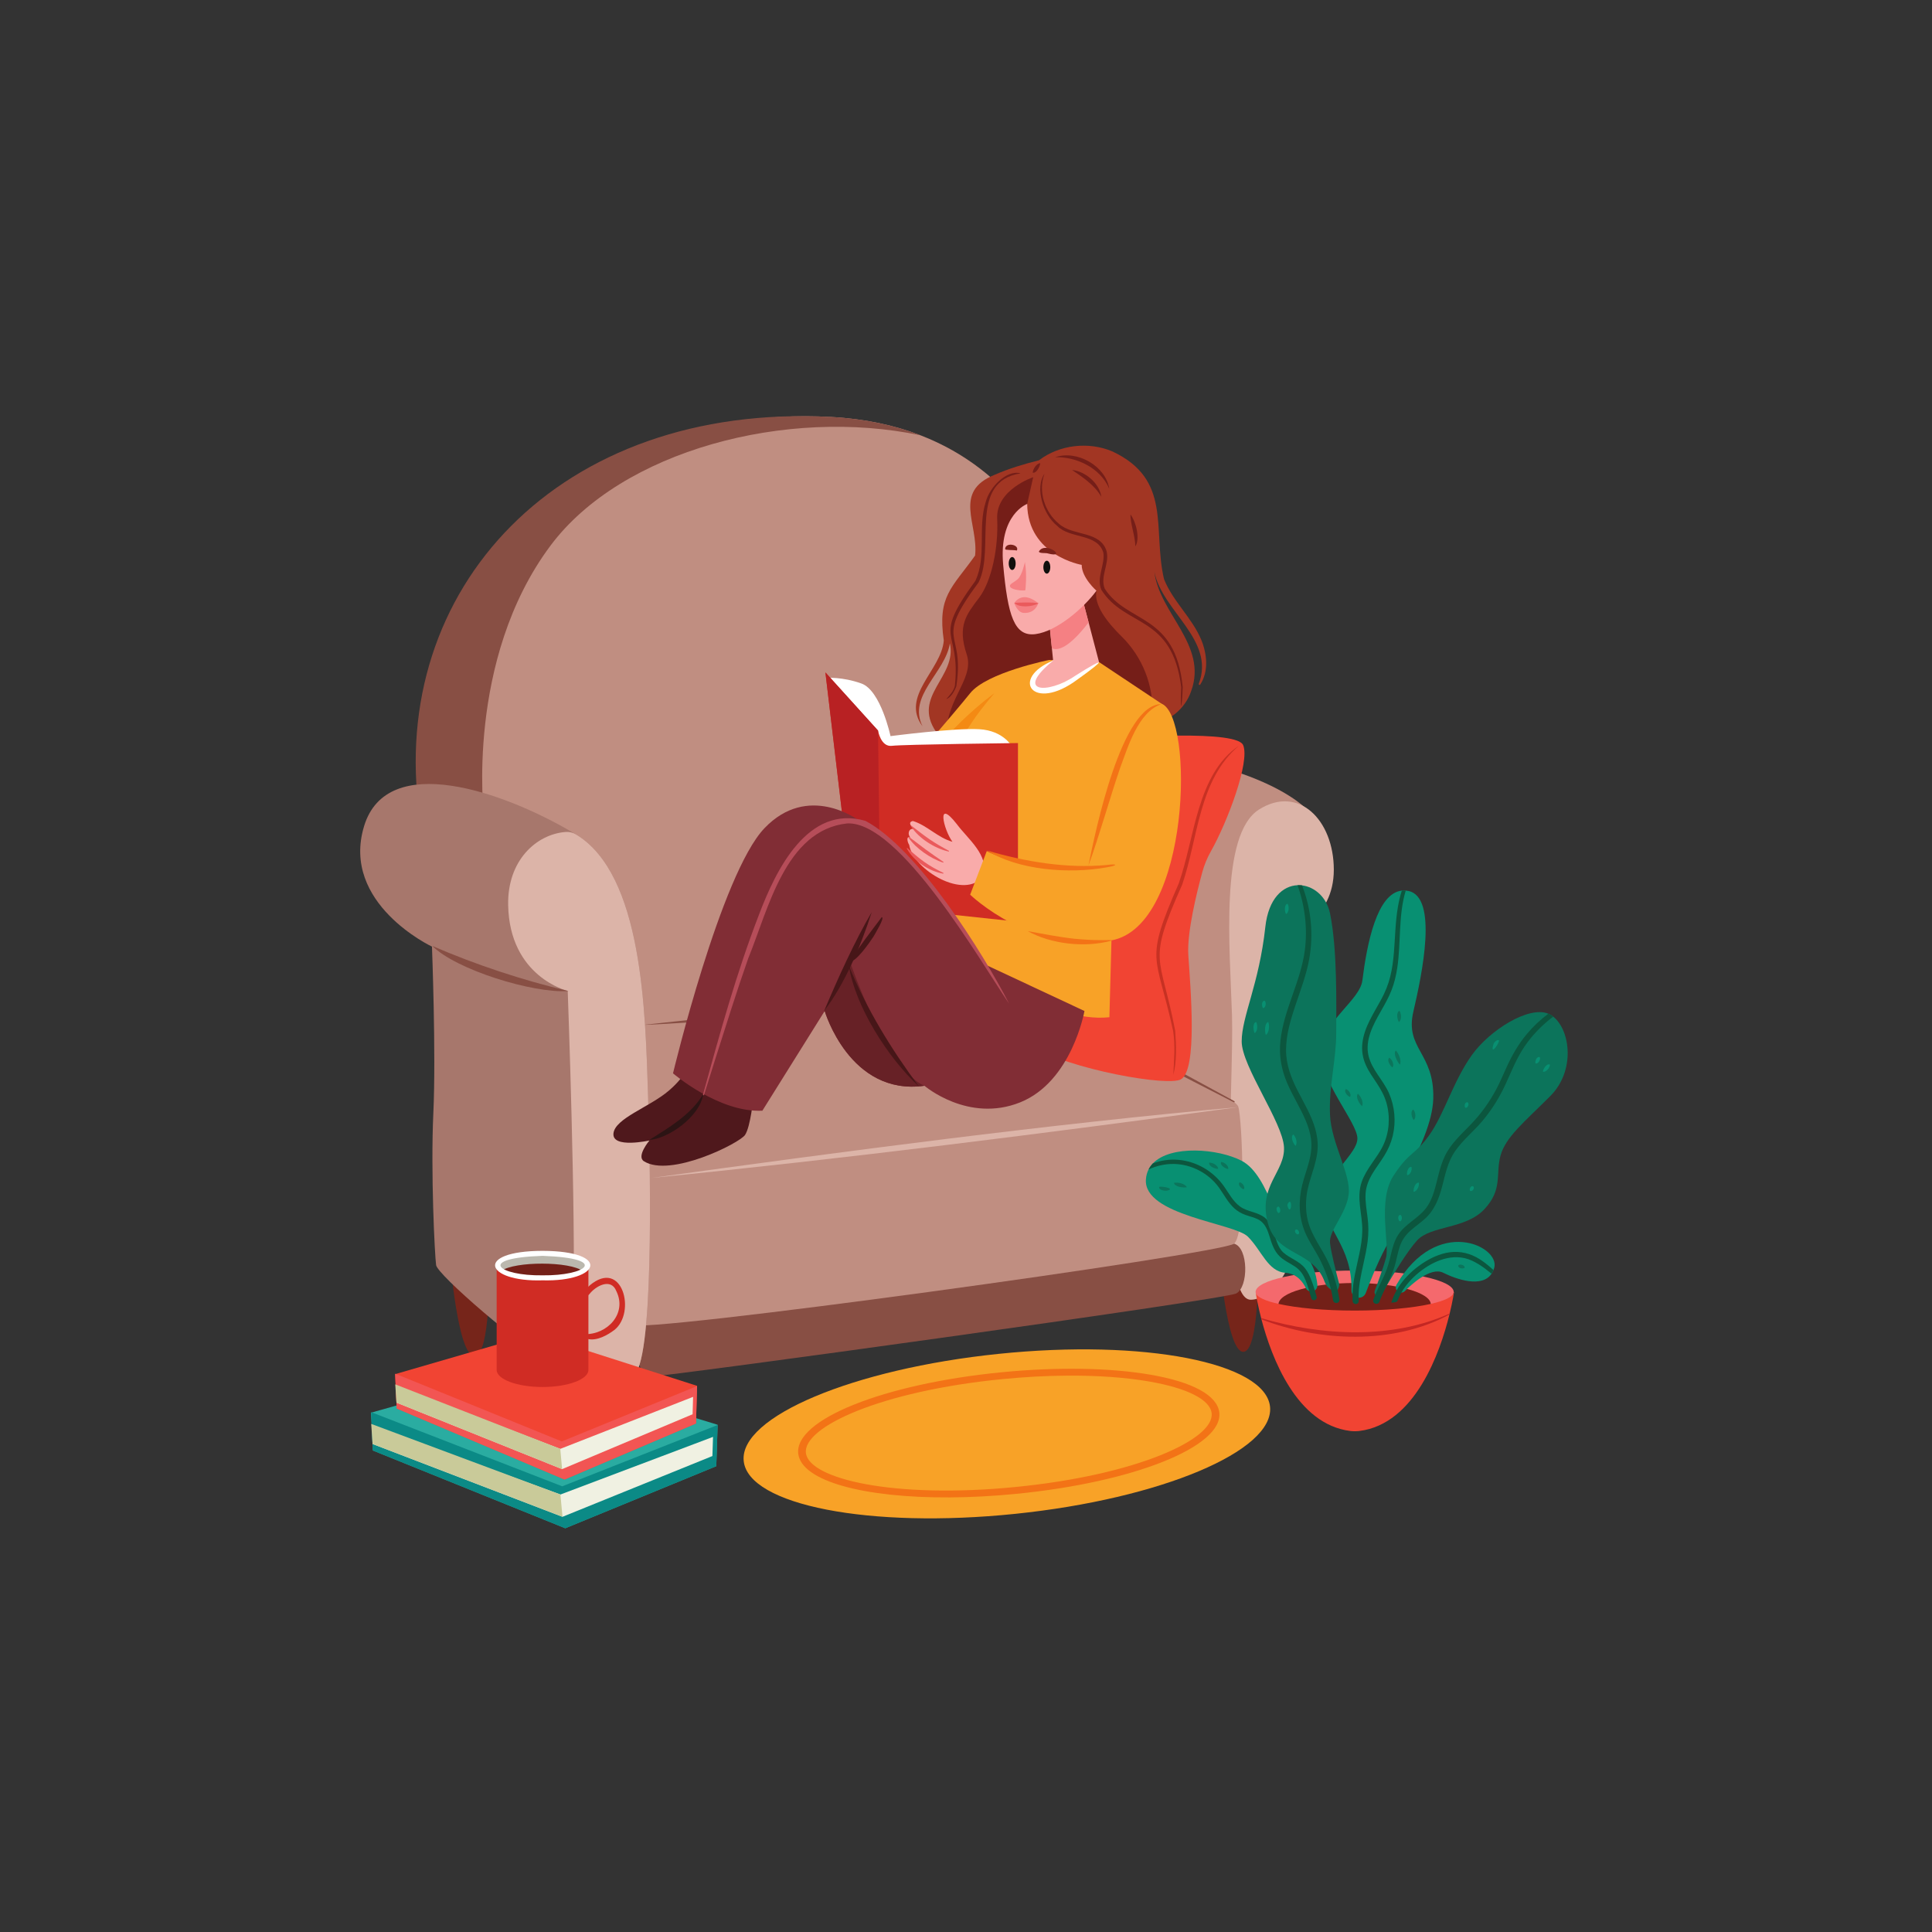 <svg version="1.0" preserveAspectRatio="xMidYMid meet" height="1080" viewBox="0 0 810 810" zoomAndPan="magnify" width="1080" xmlns:xlink="http://www.w3.org/1999/xlink" xmlns="http://www.w3.org/2000/svg"><rect x="0" y="0" width="810" height="810" fill="#333333" stroke="none"/><defs><clipPath id="ff83788629"><path clip-rule="nonzero" d="M 576.164 424.211 L 657.258 424.211 L 657.258 543.641 L 576.164 543.641 Z M 576.164 424.211"></path></clipPath><clipPath id="be7e723850"><path clip-rule="nonzero" d="M 155.484 573.215 L 300.922 573.215 L 300.922 640.73 L 155.484 640.73 Z M 155.484 573.215"></path></clipPath><clipPath id="c739a94306"><path clip-rule="nonzero" d="M 155.484 592 L 300.922 592 L 300.922 640.73 L 155.484 640.73 Z M 155.484 592"></path></clipPath></defs><path fill-rule="nonzero" fill-opacity="1" d="M 527.449 529.477 C 527.449 529.477 528.137 566.961 521.168 566.762 C 514.199 566.566 511 525.531 511 525.531 L 527.449 529.477" fill="#76251a"></path><path fill-rule="nonzero" fill-opacity="1" d="M 549.621 341.133 L 530.453 368.137 L 530.453 479.602 L 211.852 493.41 L 188.945 494.406 C 188.945 494.406 195.043 415.164 182.844 337.656 C 170.652 260.148 234.25 168.707 348.371 174.809 C 362.629 175.566 375.078 178.301 385.945 182.504 C 462.094 211.902 460.766 313.273 460.766 313.273 C 533.066 318.5 549.621 341.133 549.621 341.133" fill="#c08e81"></path><path fill-rule="nonzero" fill-opacity="1" d="M 385.945 182.504 C 329.906 170.672 260.59 188.801 230.766 228.797 C 195.043 276.695 202.883 342.008 202.883 342.008 L 211.852 493.41 L 188.945 494.406 C 188.945 494.406 186.844 419.406 175.879 341.715 C 162.52 247.086 234.25 168.707 348.371 174.809 C 362.629 175.566 375.078 178.301 385.945 182.504" fill="#884f44"></path><path fill-rule="nonzero" fill-opacity="1" d="M 540.91 391.645 C 540.91 391.645 541.781 510.953 541.781 522.277 C 541.781 533.598 532.199 544.918 524.359 544.918 C 510.422 544.918 517.391 453.477 516.52 425.609 C 515.648 397.742 511.293 349.844 527.844 339.395 C 544.398 328.945 559.207 343.75 559.207 364.648 C 559.207 385.551 540.91 391.645 540.91 391.645" fill="#dcb4a8"></path><path fill-rule="nonzero" fill-opacity="1" d="M 265.613 553.625 C 265.613 553.625 265.613 577.141 272.582 577.141 C 279.551 577.141 513.035 544.918 518.262 542.305 C 523.488 539.691 523.488 523.145 517.391 521.406 C 511.293 519.66 265.613 543.176 265.613 553.625" fill="#884f44"></path><path fill-rule="nonzero" fill-opacity="1" d="M 261.73 566.926 C 261.73 566.926 262.418 604.406 255.449 604.211 C 248.484 604.016 245.285 562.977 245.285 562.977 L 261.73 566.926" fill="#76251a"></path><path fill-rule="nonzero" fill-opacity="1" d="M 205.102 531.223 C 205.102 531.223 205.789 568.703 198.824 568.504 C 191.855 568.309 188.656 527.273 188.656 527.273 L 205.102 531.223" fill="#76251a"></path><path fill-rule="nonzero" fill-opacity="1" d="M 258.645 436.93 L 445.949 418.645 C 445.949 418.645 517.391 458.703 519.133 463.926 C 520.875 469.152 522.617 517.051 517.391 521.406 C 512.164 525.758 265.613 559.723 264.742 555.367 C 263.871 551.012 258.645 436.93 258.645 436.93" fill="#c08e81"></path><path fill-rule="nonzero" fill-opacity="1" d="M 269.387 429.727 C 320.539 424.09 377.02 418.574 428.434 413.82 C 457.336 428.613 488.836 446.18 517.512 461.664 C 517.789 461.809 517.57 462.289 517.27 462.125 C 509.637 458.258 491.047 448.629 483.734 444.887 C 466.461 435.895 445.176 424.855 428.035 415.797 L 428.629 415.914 C 377.543 420.422 318.91 427.559 269.387 429.727" fill="#884f44"></path><path fill-rule="nonzero" fill-opacity="1" d="M 265.324 576.852 C 259.109 579.742 252.008 579.988 243.395 577.148 C 239.93 576.008 236.219 574.375 232.219 572.207 C 218.281 564.652 183.426 534.465 182.844 530.402 C 182.27 526.336 180.523 491.508 181.688 466.539 C 182.844 441.574 181.105 396.871 181.105 396.871 C 181.105 396.871 142.773 378.875 152.645 346.363 C 162.309 314.551 211.422 332.191 239.652 348.746 C 240.281 349.109 240.902 349.477 241.508 349.844 C 269.387 366.68 270.551 423.582 271.711 459.57 C 272.875 495.566 274.031 572.781 265.324 576.852" fill="#a7776c"></path><path fill-rule="nonzero" fill-opacity="1" d="M 265.324 576.852 C 259.109 579.742 252.008 579.988 243.395 577.148 C 241.43 572.789 239.844 564.277 240.352 547.816 C 241.508 510.082 238.02 415.445 238.02 415.445 C 238.02 415.445 213.629 409.648 213.047 379.457 C 212.688 360.711 224.867 349.797 237.07 348.809 C 238.617 348.684 240.164 349.027 241.488 349.832 C 241.496 349.836 241.5 349.84 241.508 349.844 C 269.387 366.68 270.551 423.582 271.711 459.57 C 272.875 495.566 274.031 572.781 265.324 576.852" fill="#dcb4a8"></path><path fill-rule="nonzero" fill-opacity="1" d="M 181.262 396.594 C 199.66 404.551 219.199 410.988 238.34 415.512 C 223.203 416.531 191.004 406.426 181.262 396.594" fill="#884f44"></path><path fill-rule="nonzero" fill-opacity="1" d="M 507.68 356.906 C 506.125 359.664 504.906 362.582 504.078 365.637 C 501.742 374.18 497.617 390.91 498.207 400.355 C 499.027 413.418 502.312 449.121 494.918 452.605 C 494.645 452.738 494.309 452.844 493.898 452.934 C 493.527 453.02 493.086 453.082 492.605 453.133 C 491.68 453.227 490.559 453.266 489.281 453.242 C 472.719 452.961 429.598 443.09 426.77 432.574 C 423.48 420.387 451.398 310.652 451.398 310.652 C 451.398 310.652 499.984 306.203 516.156 309.801 C 517.09 310.008 517.918 310.246 518.621 310.508 C 519.098 310.691 519.516 310.883 519.879 311.098 C 520.547 311.48 520.992 311.91 521.199 312.398 C 524.164 319.461 514.438 344.941 507.68 356.906" fill="#f14433"></path><path fill-rule="nonzero" fill-opacity="1" d="M 519.465 312.621 C 502.434 327.094 502.426 351.102 495.656 370.84 C 480.723 404.457 486.426 399.395 492.707 432.156 C 493.16 438.23 493.422 444.902 491.914 450.652 C 492.207 444.707 492.789 438.316 491.84 432.25 C 484.746 399.402 479.512 403.949 494.215 370.34 C 500.98 351.148 501.742 324.578 519.465 312.621" fill="#c73123"></path><path fill-rule="nonzero" fill-opacity="1" d="M 519.16 464.168 C 437.98 475.172 354.41 485.785 273.199 493.855 C 353.543 482.766 439.465 471.328 519.16 464.168" fill="#dcb4a8"></path><path fill-rule="nonzero" fill-opacity="1" d="M 526.484 542.164 C 526.438 541.855 526.418 541.684 526.418 541.684 C 526.418 541.848 526.445 542.008 526.484 542.164" fill="#d25045"></path><path fill-rule="nonzero" fill-opacity="1" d="M 609.473 541.68 C 609.453 536.711 590.871 532.684 567.945 532.684 C 545.008 532.684 526.414 536.715 526.414 541.684 C 526.414 541.684 526.434 541.855 526.48 542.168 C 526.969 544.176 530.484 546.004 536.051 547.445 C 543.668 549.43 555.129 550.684 567.945 550.684 C 580.754 550.684 592.215 549.43 599.832 547.453 C 605.848 545.891 609.473 543.887 609.473 541.684 C 609.473 541.684 609.473 541.68 609.473 541.68" fill="#f4696d"></path><path fill-rule="nonzero" fill-opacity="1" d="M 599.887 546.91 C 599.887 547.094 599.871 547.27 599.832 547.453 C 592.219 549.43 580.758 550.684 567.945 550.684 C 555.133 550.684 543.668 549.43 536.051 547.445 C 536.012 547.27 535.996 547.086 535.996 546.91 C 535.996 541.938 550.305 537.906 567.945 537.906 C 585.586 537.906 599.887 541.938 599.887 546.91" fill="#732018"></path><path fill-rule="nonzero" fill-opacity="1" d="M 600.906 460.609 C 600.652 470.121 595.168 481.98 589.953 491.371 C 584.742 500.758 587.867 511.699 582.648 520.043 C 578.691 526.379 574.426 537.234 572.609 542.086 C 572.137 543.344 570.91 544.137 569.602 544.078 C 569.434 544.078 569.266 544.062 569.102 544.027 C 568.211 543.852 567.477 543.316 567.035 542.586 C 566.754 542.113 566.594 541.555 566.609 540.973 C 566.988 522.078 555.031 515.371 555.527 503.883 C 556.051 491.887 569.094 484.074 569.094 477.289 C 569.094 470.516 552.922 452.785 553.965 440.273 C 555.012 427.758 570.141 419.375 571.176 411.078 C 573.098 395.684 577.254 374.508 587.715 373.387 C 588.254 373.324 588.805 373.324 589.367 373.375 C 589.73 373.402 590.094 373.453 590.477 373.539 C 602.992 376.145 596.215 408.469 592.559 424.113 C 588.914 439.75 601.43 441.32 600.906 460.609" fill="#089072"></path><path fill-rule="nonzero" fill-opacity="1" d="M 626.469 531.512 C 626.371 531.855 626.27 532.18 626.145 532.484 C 625.926 533.047 625.656 533.555 625.352 534.008 C 621.332 540.051 610.691 536.402 605.078 533.605 C 599.754 530.934 591.395 538.859 589.027 541.266 C 588.637 541.672 588.109 541.914 587.543 541.934 C 587.508 541.941 587.469 541.941 587.43 541.941 C 586.621 541.941 585.953 541.527 585.562 540.93 C 585.125 540.266 585.039 539.379 585.492 538.605 C 602.363 509.52 628.977 522.461 626.469 531.512" fill="#089072"></path><path fill-rule="nonzero" fill-opacity="1" d="M 551.262 541.004 C 551.016 541.184 550.73 541.324 550.414 541.398 L 550.371 541.402 C 549.871 541.535 549.363 541.492 548.902 541.316 C 548.297 541.102 547.773 540.641 547.477 540.023 C 546.348 537.672 543.797 533.953 538.84 533.605 C 531.539 533.078 528.93 524.211 523.188 518.484 C 517.457 512.746 479.379 509.617 480.426 494.496 C 480.535 492.926 480.918 491.523 481.555 490.293 C 482.023 489.363 482.629 488.523 483.344 487.766 C 490.852 479.934 510.777 481.562 520.582 486.672 C 532.586 492.934 536.41 519.609 542.496 522.652 C 550.27 526.539 551.957 534.773 552.316 538.707 C 552.395 539.629 551.977 540.496 551.262 541.004" fill="#089072"></path><path fill-rule="nonzero" fill-opacity="1" d="M 568.34 546.742 C 568.348 546.742 568.355 546.742 568.363 546.742 C 569.117 546.758 569.719 546.121 569.66 545.367 C 569.633 544.938 569.609 544.508 569.602 544.078 C 569.512 539.332 570.586 534.574 571.609 529.945 C 572.301 526.809 572.977 523.676 573.387 520.492 C 573.805 517.16 573.785 513.887 573.379 510.559 C 572.961 507.16 572.305 503.746 572.539 500.309 C 572.746 497.219 573.953 494.434 575.539 491.816 C 577.09 489.281 578.914 486.922 580.461 484.383 C 582.023 481.836 583.227 479.086 583.922 476.176 C 585.328 470.246 584.781 463.938 582.348 458.352 C 579.965 452.883 575.156 448.535 573.758 442.633 C 572.191 436.023 575.746 429.547 578.906 424.012 C 580.543 421.137 582.191 418.266 583.391 415.184 C 584.609 412.09 585.359 408.828 585.844 405.539 C 587.398 394.938 586.23 383.68 589.367 373.375 C 588.805 373.324 588.254 373.324 587.715 373.387 C 586.992 375.637 586.469 377.953 586.07 380.293 C 584.984 386.629 584.934 393.047 584.398 399.438 C 584.109 402.828 583.676 406.215 582.844 409.523 C 582.023 412.812 580.758 415.895 579.16 418.871 C 576.016 424.738 572.066 430.359 571.211 437.121 C 570.797 440.355 571.293 443.492 572.609 446.473 C 573.812 449.223 575.598 451.664 577.242 454.164 C 578.953 456.754 580.434 459.426 581.289 462.43 C 582.121 465.367 582.402 468.43 582.18 471.477 C 581.957 474.492 581.184 477.52 579.883 480.246 C 578.598 482.945 576.812 485.359 575.129 487.809 C 573.457 490.238 571.867 492.738 570.895 495.539 C 569.77 498.809 569.797 502.281 570.172 505.672 C 570.559 509.113 571.203 512.527 571.148 515.992 C 571.102 519.289 570.559 522.535 569.891 525.746 C 568.742 531.301 567.188 536.891 567.035 542.586 C 567.016 543.328 567.016 544.078 567.051 544.824 C 567.059 545.066 567.074 545.309 567.09 545.547 C 567.141 546.207 567.676 546.727 568.34 546.742" fill="#0c563e"></path><path fill-rule="nonzero" fill-opacity="1" d="M 623.934 530.543 C 622.355 529.25 620.703 528.02 618.883 527.066 C 614.953 524.996 610.676 524.344 606.316 525.273 C 602.051 526.188 598.02 528.367 594.547 530.977 C 591.391 533.348 588.59 536.184 586.426 539.496 C 586.125 539.965 585.828 540.441 585.559 540.93 C 584.766 542.312 584.102 543.77 583.582 545.273 C 583.488 545.555 583.387 545.855 583.293 546.16 C 583.848 546.102 584.406 546.043 584.961 545.977 C 585.438 545.922 585.832 545.602 586.004 545.152 C 586.43 544.039 586.949 542.965 587.543 541.934 C 587.582 541.863 587.625 541.789 587.668 541.723 C 589.516 538.562 592.023 535.824 594.855 533.52 C 601.004 528.535 609.391 524.984 617.078 528.512 C 619.027 529.414 620.855 530.562 622.578 531.836 C 623.52 532.535 624.43 533.281 625.352 534.012 C 625.652 533.555 625.922 533.047 626.145 532.484 C 625.426 531.809 624.684 531.16 623.934 530.543" fill="#0c563e"></path><path fill-rule="nonzero" fill-opacity="1" d="M 546.773 535.445 C 547.691 537.305 548.316 539.328 548.902 541.316 C 548.969 541.551 549.039 541.773 549.105 542.004 C 549.332 542.75 549.539 543.504 549.734 544.254 C 549.852 544.699 550.219 545.039 550.672 545.109 C 550.68 545.109 550.688 545.109 550.695 545.113 C 551.527 545.242 552.215 544.48 552.004 543.664 C 551.773 542.773 551.527 541.887 551.262 541.004 C 550.711 539.164 550.078 537.352 549.344 535.598 C 548.578 533.773 547.602 532.043 546.164 530.668 C 544.766 529.34 543.062 528.402 541.414 527.441 C 539.844 526.527 538.25 525.566 537.125 524.109 C 536.113 522.801 535.516 521.223 534.992 519.672 C 533.934 516.531 533.109 512.953 530.477 510.691 C 527.441 508.09 523.156 508.164 519.957 505.887 C 516.949 503.754 515.215 500.258 513.129 497.32 C 508.645 491.008 501.609 486.867 493.844 486.246 C 490.266 485.957 486.688 486.516 483.344 487.766 C 482.629 488.523 482.023 489.363 481.555 490.293 C 484.836 488.758 488.484 487.941 492.109 487.992 C 499.547 488.105 506.754 491.895 511.078 497.926 C 513.16 500.844 514.82 504.152 517.504 506.602 C 518.883 507.855 520.449 508.734 522.191 509.367 C 523.922 509.996 525.762 510.379 527.414 511.211 C 530.547 512.801 531.531 515.984 532.488 519.121 C 533.496 522.422 534.695 525.465 537.527 527.625 C 539.156 528.879 541.016 529.766 542.727 530.887 C 544.516 532.047 545.824 533.527 546.773 535.445" fill="#0c563e"></path><g clip-path="url(#ff83788629)"><path fill-rule="nonzero" fill-opacity="1" d="M 649.934 459.562 C 638.984 470.512 631.164 476.766 629.074 484.59 C 626.98 492.41 630.117 498.672 622.289 507.008 C 614.473 515.352 599.863 513.789 594.129 520.043 C 590.234 524.297 584.414 533.836 581.074 539.52 C 580.352 540.75 579.746 541.801 579.301 542.582 C 578.848 543.379 577.832 543.641 577.047 543.164 C 576.871 543.055 576.719 542.922 576.605 542.766 C 576.258 542.328 576.156 541.734 576.359 541.191 C 577.406 538.434 579.879 531.793 581.09 527.344 C 582.652 521.605 577.434 503.363 584.219 492.93 C 591 482.504 593.082 484.59 599.348 475.73 C 605.602 466.859 609.258 453.309 617.074 442.355 C 624.496 431.98 640.82 421.602 649.16 424.996 C 649.621 425.172 650.051 425.406 650.461 425.676 C 650.715 425.848 650.961 426.023 651.199 426.219 C 658.434 432.031 660.535 448.969 649.934 459.562" fill="#0c745b"></path></g><path fill-rule="nonzero" fill-opacity="1" d="M 565.438 500.758 C 564.398 509.094 557.098 515.875 557.613 521.09 C 557.988 524.863 560.289 533.836 561.523 538.5 C 561.414 539.348 561.184 540.152 560.812 540.867 C 560.711 541.078 560.586 541.281 560.457 541.473 C 559.586 541.371 558.766 541.078 558.02 540.641 C 556.836 539.945 555.887 538.855 555.391 537.477 C 550.539 523.992 535.301 526.863 531.539 512.746 C 527.367 497.102 538.84 491.371 538.316 480.941 C 537.793 470.516 520.582 447.051 520.582 436.625 C 520.582 426.199 527.883 412.641 530.492 388.656 C 531.809 376.566 537.898 371.371 544.008 371.125 C 544.633 371.094 545.266 371.125 545.887 371.199 C 551.242 371.859 556.23 376.207 557.613 382.922 C 560.746 398.043 560.223 421.508 560.223 432.973 C 560.223 444.449 557.098 455.395 557.613 467.383 C 558.137 479.375 566.484 492.41 565.438 500.758" fill="#0c745b"></path><path fill-rule="nonzero" fill-opacity="1" d="M 547.395 469.723 C 548.461 472.254 549.336 474.93 549.672 477.668 C 550.07 480.848 549.637 483.977 548.824 487.055 C 547.957 490.352 546.746 493.551 545.941 496.871 C 545.145 500.156 544.773 503.57 544.957 506.953 C 545.148 510.277 545.855 513.551 547.145 516.621 C 548.48 519.785 550.352 522.652 552.051 525.617 C 554.75 530.324 556.754 535.379 558.02 540.641 C 558.324 541.93 558.59 543.23 558.801 544.535 C 558.84 544.75 558.871 544.973 558.902 545.191 C 558.988 545.773 559.461 546.223 560.047 546.273 C 560.09 546.277 560.133 546.281 560.176 546.285 C 561.004 546.355 561.68 545.633 561.551 544.809 C 561.352 543.488 561.109 542.172 560.812 540.867 C 559.969 537.086 558.754 533.391 557.188 529.828 C 554.453 523.645 549.863 518.254 548.281 511.598 C 547.488 508.262 547.379 504.781 547.785 501.379 C 548.184 497.996 549.254 494.75 550.262 491.508 C 551.273 488.273 552.219 484.988 552.426 481.582 C 552.598 478.73 552.172 475.84 551.379 473.102 C 549.746 467.508 546.699 462.469 544.062 457.312 C 541.297 451.914 539.176 446.359 539.184 440.211 C 539.199 433.711 541.129 427.395 543.184 421.285 C 545.301 414.965 547.711 408.699 548.891 402.113 C 550.758 391.727 549.734 380.969 545.887 371.199 C 545.266 371.125 544.633 371.094 544.008 371.125 C 547.117 379.859 548.25 389.352 547.043 398.496 C 545.324 411.566 538.227 423.273 536.816 436.406 C 536.156 442.59 537.242 448.492 539.691 454.176 C 541.984 459.488 545.137 464.391 547.395 469.723" fill="#0c563e"></path><path fill-rule="nonzero" fill-opacity="1" d="M 650.457 425.676 C 650.051 425.406 649.617 425.172 649.156 424.996 C 645.875 427.445 642.875 430.258 640.238 433.387 C 636.52 437.801 633.754 442.715 631.402 447.965 C 630.086 450.879 628.836 453.82 627.332 456.645 C 625.91 459.34 624.285 461.941 622.504 464.418 C 620.707 466.91 618.727 469.246 616.598 471.461 C 614.617 473.527 612.539 475.508 610.633 477.656 C 608.715 479.809 606.969 482.133 605.738 484.738 C 604.59 487.168 603.812 489.742 603.137 492.336 C 601.848 497.27 600.922 502.688 597.652 506.781 C 594.289 510.996 589.016 513.238 586.086 517.871 C 584.535 520.32 583.801 523.176 583.145 525.969 C 582.492 528.789 581.77 531.531 580.598 534.195 C 579.34 537.055 577.828 539.863 576.602 542.766 C 576.297 543.488 576.016 544.215 575.762 544.953 C 575.469 545.801 576.137 546.676 577.035 546.637 C 577.086 546.633 577.133 546.629 577.184 546.629 C 577.707 546.605 578.148 546.258 578.324 545.766 C 579.078 543.629 580.086 541.555 581.074 539.52 C 581.234 539.184 581.398 538.852 581.555 538.52 C 582.77 536.004 583.957 533.445 584.75 530.754 C 585.559 527.988 585.992 525.113 586.938 522.383 C 587.824 519.824 589.324 517.766 591.328 515.965 C 593.273 514.215 595.445 512.746 597.395 510.992 C 601.43 507.344 603.316 502.477 604.652 497.32 C 605.973 492.203 607 487.016 610.07 482.602 C 613.336 477.895 617.922 474.266 621.582 469.879 C 625.527 465.176 628.75 459.969 631.297 454.387 C 633.762 449.012 635.91 443.512 639.266 438.602 C 642.191 434.316 645.812 430.504 649.855 427.258 C 650.301 426.898 650.746 426.555 651.199 426.219 C 650.961 426.027 650.715 425.848 650.457 425.676" fill="#0c563e"></path><path fill-rule="nonzero" fill-opacity="1" d="M 609.617 541.684 C 609.617 541.684 609.098 545.289 607.785 550.695 C 607.754 550.84 607.715 550.977 607.68 551.125 C 603.809 566.859 593.371 597.023 569.895 599.949 C 569.277 600.027 568.648 600.051 568.02 600.051 C 567.395 600.051 566.766 600.027 566.137 599.949 C 543.629 597.148 533.113 569.293 528.867 553.141 C 528.82 552.961 528.773 552.785 528.738 552.617 C 527.422 547.531 526.746 543.688 526.52 542.277 L 526.52 542.27 C 526.5 542.207 526.492 542.152 526.488 542.102 C 526.969 543.832 530.465 545.41 536.004 546.656 C 536.02 546.656 536.031 546.664 536.051 546.664 C 543.668 548.383 555.133 549.469 567.945 549.469 C 580.758 549.469 592.215 548.383 599.828 546.676 C 599.848 546.676 599.859 546.664 599.879 546.664 C 605.68 545.348 609.242 543.688 609.461 541.863 C 609.473 541.801 609.473 541.746 609.473 541.684 C 609.473 541.68 609.473 541.68 609.473 541.68 L 609.617 541.684" fill="#f14433"></path><path fill-rule="nonzero" fill-opacity="1" d="M 617.758 497.457 C 618.348 498.336 617.121 499.828 616.301 499.211 C 615.895 498.316 616.793 496.812 617.758 497.457" fill="#089072"></path><path fill-rule="nonzero" fill-opacity="1" d="M 526.645 428.449 C 527.375 429.773 527.285 432.379 526.02 433.152 C 525.363 431.926 525.152 428.82 526.645 428.449" fill="#089072"></path><path fill-rule="nonzero" fill-opacity="1" d="M 531.738 428.461 C 532.332 430.125 532.09 432.914 530.719 433.938 C 530.168 432.441 530.145 428.957 531.738 428.461" fill="#089072"></path><path fill-rule="nonzero" fill-opacity="1" d="M 530.223 419.562 C 531.02 420.371 530.672 422.617 529.527 422.645 C 528.867 421.797 528.91 419.512 530.223 419.562" fill="#089072"></path><path fill-rule="nonzero" fill-opacity="1" d="M 539.82 378.91 C 540.559 380.102 540.418 382.617 539.172 383.211 C 538.516 382.086 538.359 379.164 539.82 378.91" fill="#089072"></path><path fill-rule="nonzero" fill-opacity="1" d="M 542.223 475.625 C 543.344 476.699 544.098 479.223 543.148 480.406 C 542.133 479.422 540.922 476.484 542.223 475.625" fill="#089072"></path><path fill-rule="nonzero" fill-opacity="1" d="M 535.965 505.844 C 536.957 506.281 537.098 508.469 536.012 508.602 C 535.16 508.043 534.734 506.043 535.965 505.844" fill="#089072"></path><path fill-rule="nonzero" fill-opacity="1" d="M 541.055 504 C 541.836 505.883 540.656 509 539.762 505.465 C 539.648 504.859 540.383 503.449 541.055 504" fill="#089072"></path><path fill-rule="nonzero" fill-opacity="1" d="M 543.363 515.445 C 544.418 515.336 545.168 517.121 544.238 517.555 C 543.258 517.5 542.344 516.004 543.363 515.445" fill="#089072"></path><path fill-rule="nonzero" fill-opacity="1" d="M 591.773 489.277 C 592.168 490.492 591.223 492.719 589.945 492.691 C 589.641 491.531 590.395 488.957 591.773 489.277" fill="#089072"></path><path fill-rule="nonzero" fill-opacity="1" d="M 594.871 495.863 C 595.109 497.258 594.055 499.559 592.664 499.676 C 592.473 498.375 593.406 495.578 594.871 495.863" fill="#089072"></path><path fill-rule="nonzero" fill-opacity="1" d="M 587.141 509.34 C 588.066 509.898 587.898 512.078 586.809 512.047 C 586.043 511.387 585.898 509.363 587.141 509.34" fill="#089072"></path><path fill-rule="nonzero" fill-opacity="1" d="M 615.395 462.168 C 616.137 462.938 615.277 464.793 614.305 464.387 C 613.746 463.57 614.27 461.773 615.395 462.168" fill="#089072"></path><path fill-rule="nonzero" fill-opacity="1" d="M 628.512 436.312 C 627.93 438.57 624.566 442.633 626.238 437.512 C 626.535 436.871 627.988 435.508 628.512 436.312" fill="#089072"></path><path fill-rule="nonzero" fill-opacity="1" d="M 645.586 443.23 C 646.012 444.285 644.824 446.223 643.758 445.812 C 643.477 444.773 644.395 442.68 645.586 443.23" fill="#089072"></path><path fill-rule="nonzero" fill-opacity="1" d="M 649.828 446.355 C 649.762 447.711 648.18 449.625 646.875 449.316 C 646.977 448.059 648.535 445.68 649.828 446.355" fill="#089072"></path><path fill-rule="nonzero" fill-opacity="1" d="M 611.418 530.473 C 612.242 529.758 614.328 530.492 614.051 531.559 C 613.172 532.105 611.117 531.695 611.418 530.473" fill="#0c745b"></path><path fill-rule="nonzero" fill-opacity="1" d="M 506.961 487.449 C 508.43 487.363 510.676 488.613 510.742 490.051 C 509.391 490.109 506.59 488.918 506.961 487.449" fill="#0c745b"></path><path fill-rule="nonzero" fill-opacity="1" d="M 511.969 487.156 C 513.324 487.219 515.238 488.801 514.93 490.113 C 513.672 490.004 511.293 488.449 511.969 487.156" fill="#0c745b"></path><path fill-rule="nonzero" fill-opacity="1" d="M 519.738 495.699 C 520.902 495.82 522.227 497.723 521.449 498.609 C 520.363 498.383 518.742 496.602 519.738 495.699" fill="#0c745b"></path><path fill-rule="nonzero" fill-opacity="1" d="M 582.484 443.48 C 583.668 444.172 584.664 446.461 583.805 447.508 C 582.723 446.828 581.297 444.34 582.484 443.48" fill="#0c745b"></path><path fill-rule="nonzero" fill-opacity="1" d="M 585.195 440.395 C 586.535 441.844 587.637 444.594 586.941 446.367 C 585.719 445.09 584.02 441.734 585.195 440.395" fill="#0c745b"></path><path fill-rule="nonzero" fill-opacity="1" d="M 586.754 423.801 C 587.586 425.059 587.695 427.66 586.496 428.52 C 585.742 427.355 585.297 424.281 586.754 423.801" fill="#0c745b"></path><path fill-rule="nonzero" fill-opacity="1" d="M 592.559 465.199 C 593.5 466.242 593.809 468.742 592.688 469.547 C 591.844 468.559 591.172 465.711 592.559 465.199" fill="#0c745b"></path><path fill-rule="nonzero" fill-opacity="1" d="M 564.27 456.613 C 565.477 456.914 566.758 458.93 565.988 459.902 C 564.879 459.543 563.23 457.535 564.27 456.613" fill="#0c745b"></path><path fill-rule="nonzero" fill-opacity="1" d="M 569.32 458.578 C 570.637 459.711 571.77 462.25 571.059 463.777 C 569.859 462.758 568.164 459.758 569.32 458.578" fill="#0c745b"></path><path fill-rule="nonzero" fill-opacity="1" d="M 485.988 497.582 C 487.203 497.23 492.926 498.328 489.363 499.16 C 488.301 499.426 485.645 498.879 485.988 497.582" fill="#0c745b"></path><path fill-rule="nonzero" fill-opacity="1" d="M 492.188 495.922 C 493.977 495.59 496.746 496.227 497.629 497.746 C 496.023 498.066 492.496 497.59 492.188 495.922" fill="#0c745b"></path><path fill-rule="nonzero" fill-opacity="1" d="M 607.785 550.695 C 607.754 550.84 607.715 550.977 607.676 551.125 C 583.988 563.969 552.902 562.422 528.863 553.141 C 528.82 552.961 528.773 552.785 528.738 552.617 C 554.438 560.195 583.859 561.527 607.785 550.695" fill="#c32723"></path><g clip-path="url(#be7e723850)"><path fill-rule="nonzero" fill-opacity="1" d="M 300.863 597.332 L 300.871 597.438 L 300.305 614.703 L 236.988 640.73 L 156.324 608.137 L 155.531 592.273 L 222.582 573.457 L 300.863 597.332" fill="#2aaca1"></path></g><g clip-path="url(#c739a94306)"><path fill-rule="nonzero" fill-opacity="1" d="M 300.871 597.438 L 300.781 600.188 L 300.449 610.426 L 300.305 614.703 L 236.988 640.73 L 156.324 608.137 L 156.195 605.57 L 155.637 592.059 L 235.711 623.141 L 300.871 597.438" fill="#0b8a86"></path></g><path fill-rule="nonzero" fill-opacity="1" d="M 298.941 602.418 L 298.68 610.449 L 235.824 635.93 L 156.184 605.395 L 156.414 597.965 L 234.965 626.582 L 298.941 602.418" fill="#f0f1e2"></path><path fill-rule="nonzero" fill-opacity="1" d="M 235.824 635.93 L 156.184 605.395 L 155.637 596.98 L 234.965 626.582 L 235.824 635.93" fill="#c9ca99"></path><path fill-rule="nonzero" fill-opacity="1" d="M 292.246 581.02 L 292.254 581.117 L 291.797 596.797 L 236.688 620.297 L 166.336 590.531 L 165.613 576.129 L 223.992 559.18 L 292.246 581.02" fill="#f14433"></path><path fill-rule="nonzero" fill-opacity="1" d="M 292.254 581.117 L 292.18 583.617 L 291.914 592.91 L 291.797 596.797 L 236.688 620.297 L 166.336 590.531 L 166.219 588.199 L 165.707 575.93 L 235.535 604.324 L 292.254 581.117" fill="#f25553"></path><path fill-rule="nonzero" fill-opacity="1" d="M 290.582 585.637 L 290.375 592.93 L 235.664 615.938 L 166.211 588.047 L 166.395 581.293 L 234.895 607.445 L 290.582 585.637" fill="#f0f1e2"></path><path fill-rule="nonzero" fill-opacity="1" d="M 235.664 615.938 L 166.211 588.047 L 165.715 580.398 L 234.895 607.445 L 235.664 615.938" fill="#c9ca99"></path><path fill-rule="nonzero" fill-opacity="1" d="M 246.695 530.598 L 246.695 574.344 C 246.695 578.301 238.086 581.508 227.465 581.508 C 216.844 581.508 208.23 578.301 208.23 574.344 L 208.23 530.598 L 246.695 530.598" fill="#d02c24"></path><path fill-rule="nonzero" fill-opacity="1" d="M 248.426 537.977 C 261.711 528.426 266.875 552 256.629 558.262 C 253.52 560.488 248.52 562.844 244.902 560.758 C 244.492 560.363 244.586 559.629 245.086 559.348 C 254.547 559.605 263.043 550.746 258.398 541.309 C 256.191 535.602 249.645 539.172 247.043 542.656 C 245.645 543.426 245.367 549.074 243.688 547.297 C 242.562 543.559 245.598 540.023 248.426 537.977" fill="#d02c24"></path><path fill-rule="nonzero" fill-opacity="1" d="M 208.234 530.605 C 211.73 537.66 243.062 537.73 246.699 530.605 C 247.43 524.004 207.508 523.996 208.234 530.605" fill="#bbb8ae"></path><path fill-rule="nonzero" fill-opacity="1" d="M 210.184 532.848 C 215.965 536.574 238.465 536.598 244.465 532.992 C 239.133 528.75 215.719 528.73 210.184 532.848" fill="#732018"></path><path fill-rule="nonzero" fill-opacity="1" d="M 227.461 534.688 C 245.914 534.934 255.754 527.52 227.461 526.52 C 199.48 527.445 208.887 534.961 227.461 534.688 Z M 227.461 524.422 C 256.465 524.535 251.785 537.422 227.461 536.785 C 203.355 537.543 198.613 524.5 227.461 524.422" fill="#ffffff"></path><path fill-rule="nonzero" fill-opacity="1" d="M 532.469 589.777 C 534.375 608.301 486.527 628.41 425.594 634.691 C 364.656 640.977 313.711 631.055 311.801 612.527 C 309.887 594.004 357.738 573.895 418.672 567.613 C 479.609 561.328 530.555 571.254 532.469 589.777" fill="#f8a227"></path><path fill-rule="nonzero" fill-opacity="1" d="M 447.609 576.738 C 438.84 576.789 429.605 577.277 420.188 578.207 C 369.312 583.207 336.559 598.266 337.883 609.184 C 339.207 620.105 374.801 628.438 425.676 623.438 C 476.551 618.434 509.309 603.379 507.98 592.457 C 507.293 586.797 497.762 581.969 481.832 579.207 C 471.938 577.488 460.25 576.664 447.609 576.738 Z M 398.211 627.797 C 362.27 628.016 336.07 620.992 334.676 609.5 C 332.941 595.211 370.348 580.203 419.84 575.336 C 443.141 573.043 465.375 573.41 482.449 576.371 C 500.121 579.434 510.324 585.035 511.188 592.141 C 512.926 606.43 475.516 621.441 426.023 626.309 C 416.324 627.262 406.977 627.742 398.211 627.797" fill="#f37316"></path><path fill-rule="nonzero" fill-opacity="1" d="M 315.852 460.152 C 315.852 460.152 314.691 472.344 312.367 475.828 C 310.043 479.312 281.004 493.828 269.969 486.859 C 266.672 484.781 272.293 478.152 272.293 478.152 C 272.293 478.152 256.609 481.633 257.191 475.25 C 257.773 468.863 272.293 464.215 280.422 457.25 C 288.555 450.285 289.133 445.059 289.133 445.059 L 315.852 460.152" fill="#4f181c"></path><path fill-rule="nonzero" fill-opacity="1" d="M 272.199 477.93 C 280.621 472.645 289.738 467.293 294.816 458.723 C 293.547 468.082 280.207 477.422 272.199 477.93" fill="#2c1414"></path><path fill-rule="nonzero" fill-opacity="1" d="M 503.219 286.988 C 502.992 287.387 502.406 287.043 502.613 286.637 C 509.582 268.273 487.258 256.277 483.977 239.777 C 486.07 257.219 506.375 270.402 499.434 289.645 C 496.914 297.344 489.453 303.441 481.234 303.617 C 480.844 304.324 480.422 304.992 479.969 305.609 C 472.738 315.668 458.445 315.117 447.32 312.688 C 439.246 324.074 429.207 308.953 420.172 308.176 C 412.066 309.402 403.934 315.973 397.168 311.938 C 395.496 310.941 393.91 309.305 392.43 306.781 C 382.215 291.754 401.328 283.871 398.242 269.73 C 396.395 281.918 380.355 291.754 386.789 304.527 C 377.359 291.836 394.738 280.906 395.688 268.535 C 392.984 249.836 399.016 246.664 408.809 232.922 C 410.316 219.867 399.266 206.156 417.047 199.047 C 423.016 196.426 429.301 194.559 435.605 192.965 C 444.242 186.395 456.465 185.051 466.398 189.273 C 491.543 201.125 483.145 221.836 488.008 242.766 C 491.727 252.18 499.848 259.043 503.699 268.406 C 506.062 274.266 506.797 281.473 503.219 286.988" fill="#a23623"></path><path fill-rule="nonzero" fill-opacity="1" d="M 483.125 299.914 L 479.969 305.609 C 472.734 315.672 458.441 315.117 447.32 312.691 C 439.246 324.074 429.207 308.953 420.172 308.18 C 412.062 309.402 403.934 315.977 397.168 311.938 C 394.469 294.484 408.949 285.34 405.297 274.371 C 401.227 262.184 405.297 257.531 410.523 250.566 C 415.75 243.598 418.652 229.668 418.07 217.473 C 417.488 205.285 433.176 200.062 433.176 200.062 L 430.652 211.281 C 424.074 215.543 435.496 247.664 435.496 247.664 L 459.699 247.664 C 458.496 253.484 464.043 260.758 470.172 266.773 C 479.035 275.473 483.797 287.512 483.125 299.914" fill="#751e18"></path><path fill-rule="nonzero" fill-opacity="1" d="M 413.715 404.711 C 413.715 404.711 439.852 429.094 465.117 426.48 L 465.988 394.258 L 486.898 294.98 L 460.762 277.566 L 439.852 276.695 C 439.852 276.695 413.715 281.918 406.746 290.625 C 399.777 299.336 377.125 325.461 377.125 325.461 L 371.898 372.488 L 413.715 404.711" fill="#f8a227"></path><path fill-rule="nonzero" fill-opacity="1" d="M 402.391 315.59 C 402.391 315.59 399.488 310.945 416.91 290.625 C 416.91 290.625 393.098 307.465 379.16 333.008 C 365.219 358.551 402.391 315.59 402.391 315.59" fill="#f48a13"></path><path fill-rule="nonzero" fill-opacity="1" d="M 346.633 284.238 C 346.633 284.238 353.023 283.66 361.152 286.562 C 369.285 289.465 373.352 308.625 373.352 308.625 C 373.352 308.625 400.066 305.141 410.523 305.723 C 420.977 306.301 424.461 313.27 424.461 313.27 L 370.449 316.172 L 346.633 284.238" fill="#ffffff"></path><path fill-rule="nonzero" fill-opacity="1" d="M 426.789 311.527 L 426.789 386.426 L 372.188 380.617 L 368.992 376.766 L 355.344 360.293 L 346.055 281.914 L 368.125 306.305 C 368.125 306.305 369.281 313.27 373.934 312.688 C 378.578 312.105 426.789 311.527 426.789 311.527" fill="#d02c24"></path><path fill-rule="nonzero" fill-opacity="1" d="M 368.992 376.766 L 355.344 360.293 L 346.055 281.914 L 368.125 306.305 L 368.992 376.766" fill="#b82123"></path><path fill-rule="nonzero" fill-opacity="1" d="M 454.664 423.863 C 454.664 423.863 449.438 453.48 427.66 462.191 C 405.879 470.891 387.578 455.219 387.578 455.219 C 356.219 459.57 345.762 423.863 345.762 423.863 L 345.566 424.172 L 319.629 465.668 C 301.328 466.539 282.164 449.996 282.164 449.996 C 282.164 449.996 302.203 366.391 320.5 347.23 C 338.793 328.074 359.699 343.742 359.699 343.742 C 374.516 344.617 413.719 404.707 413.719 404.707 L 454.664 423.863" fill="#812d35"></path><path fill-rule="nonzero" fill-opacity="1" d="M 387.578 455.219 C 356.219 459.57 345.762 423.863 345.762 423.863 L 345.566 424.172 L 345.555 423.758 L 356.328 403.098 C 356.328 403.098 371.609 448.539 387.578 455.219" fill="#672126"></path><path fill-rule="nonzero" fill-opacity="1" d="M 460.766 277.559 C 460.766 277.559 441.5 290.629 434.535 289.082 C 427.559 287.535 441.5 276.695 441.5 276.695 L 441.008 271.801 L 439.949 261.215 L 453.117 248.438 L 456.402 260.938 L 460.766 277.559" fill="#f9abaa"></path><path fill-rule="nonzero" fill-opacity="1" d="M 412.262 367.309 C 404.547 377.547 382.883 364.812 381.164 354.164 C 380.465 353.191 379.703 350.141 381.824 351.207 C 380.188 349.867 381.051 346.77 383.387 347.676 C 382.27 346.84 380.312 344.715 382.719 344.203 C 388.598 345.965 393.168 351.215 399.312 352.922 C 395.617 347.863 392.312 334.18 401.168 345.543 C 405.852 351.863 414.793 358.516 412.262 367.309" fill="#f9abaa"></path><path fill-rule="nonzero" fill-opacity="1" d="M 413.715 356.812 L 406.746 375.102 C 406.746 375.102 432.883 400.355 465.988 394.258 C 499.098 388.164 500.836 300.207 486.898 294.98 C 472.957 289.754 456.406 364.648 456.406 364.648 C 456.406 364.648 426.785 363.777 413.715 356.812" fill="#f8a227"></path><path fill-rule="nonzero" fill-opacity="1" d="M 294.715 458.926 C 301.727 433.512 308.727 407.977 318.258 383.344 C 325.281 364.84 338.633 337.141 362.832 344.145 C 384.809 355.766 412.215 399.66 423.078 420.805 C 411.012 403.098 377.137 344.039 355.129 345.227 C 329.238 348.043 322.051 381.461 313.715 401.754 C 308.891 415.445 304.117 430.777 299.676 444.684 L 295.172 459.059 C 295.102 459.34 294.621 459.223 294.715 458.926" fill="#b64d59"></path><path fill-rule="nonzero" fill-opacity="1" d="M 345.551 423.758 C 351.305 410.113 358.602 394.074 365.469 382.43 C 361.008 396.465 353.914 413.027 345.551 423.758" fill="#471618"></path><path fill-rule="nonzero" fill-opacity="1" d="M 356.332 403.098 C 360.301 396.699 365.121 390.57 369.637 384.555 C 371.227 384.398 366.773 391.656 366.258 392.605 C 364.598 395.172 358.812 403.484 356.332 403.098" fill="#471618"></path><path fill-rule="nonzero" fill-opacity="1" d="M 355.875 404.82 C 363.25 422.98 373.77 440.035 385.266 455.508 C 372.082 443.371 358.465 421.664 355.875 404.82" fill="#471618"></path><path fill-rule="nonzero" fill-opacity="1" d="M 413.809 356.59 C 430.047 361.32 447.07 364.188 463.992 362.656 C 468.566 362.016 468.863 362.816 464.129 363.613 C 448.062 366.543 426.785 364.758 413.809 356.59" fill="#f37316"></path><path fill-rule="nonzero" fill-opacity="1" d="M 486.891 295.219 C 477.223 298.5 472.957 313.016 469.684 321.785 C 465.406 334.137 460.762 350.934 456.332 362.855 C 459.332 348.082 470.258 295.156 486.891 295.219" fill="#f37316"></path><path fill-rule="nonzero" fill-opacity="1" d="M 456.402 260.938 C 448.129 271.746 443.492 272.902 441.008 271.801 L 439.949 261.215 L 453.117 248.438 L 456.402 260.938" fill="#f58083"></path><path fill-rule="nonzero" fill-opacity="1" d="M 430.902 390.383 C 436.902 391.48 444.535 392.949 450.527 393.578 C 454.121 393.906 457.797 394.168 461.418 394.137 C 462.934 394.207 464.465 394.062 465.996 394.148 C 466.117 394.148 466.148 394.344 466.02 394.371 C 454.691 397.477 440.562 395.766 430.902 390.383" fill="#f37316"></path><path fill-rule="nonzero" fill-opacity="1" d="M 430.656 211.281 C 430.656 211.281 418.652 215.539 420.59 236.828 C 422.523 258.117 425.234 267.016 434.141 265.855 C 443.047 264.695 454.273 255.02 459.695 247.664 C 459.695 247.664 453.504 242.246 453.504 236.828 C 453.504 236.828 430.848 232.957 430.656 211.281" fill="#f9abaa"></path><path fill-rule="nonzero" fill-opacity="1" d="M 429.691 235.637 C 429.691 235.637 428.547 241.184 426.695 242.809 C 424.844 244.43 422.871 244.883 423.57 246.094 C 424.266 247.305 428.695 247.789 429.879 247.48 C 429.879 247.48 430.688 241.133 429.691 235.637" fill="#f58083"></path><path fill-rule="nonzero" fill-opacity="1" d="M 425.816 236.246 C 425.816 237.742 425.168 238.957 424.363 238.957 C 423.562 238.957 422.914 237.742 422.914 236.246 C 422.914 234.75 423.562 233.539 424.363 233.539 C 425.168 233.539 425.816 234.75 425.816 236.246" fill="#100f0d"></path><path fill-rule="nonzero" fill-opacity="1" d="M 440.336 237.793 C 440.336 239.293 439.688 240.504 438.887 240.504 C 438.082 240.504 437.434 239.293 437.434 237.793 C 437.434 236.297 438.082 235.082 438.887 235.082 C 439.688 235.082 440.336 236.297 440.336 237.793" fill="#100f0d"></path><path fill-rule="nonzero" fill-opacity="1" d="M 425.234 252.891 C 425.234 252.891 426.398 250.566 429.301 250.371 C 432.207 250.18 435.305 252.891 435.305 252.891 C 435.305 252.891 434.141 257.34 429.109 256.953 C 426.57 256.758 425.234 252.891 425.234 252.891" fill="#f58083"></path><path fill-rule="nonzero" fill-opacity="1" d="M 425.273 252.734 C 428.609 252.617 432.316 252.395 435.441 252.91 C 432.883 254.48 427.012 254.902 425.273 252.734" fill="#ea5a5c"></path><path fill-rule="nonzero" fill-opacity="1" d="M 421.402 230.066 C 421.727 227.133 427.496 228.371 426.332 230.801 C 425.102 230.586 424.188 230.652 423.016 230.574 C 422.73 230.449 421.301 230.645 421.402 230.066" fill="#7a211a"></path><path fill-rule="nonzero" fill-opacity="1" d="M 435.582 231.184 C 438.363 226.555 448.016 234.383 439.156 231.996 C 438.48 231.758 435.512 232.109 435.582 231.184" fill="#7a211a"></path><path fill-rule="nonzero" fill-opacity="1" d="M 437.887 198.645 C 435.172 205.984 437.996 214.727 443.965 219.598 C 449.746 224.871 461.566 222.371 464 231.32 C 465.117 236.574 461.164 241.641 463.145 246.773 C 472.734 261.66 492.84 257.047 495.863 288.07 C 495.5 297.785 494.762 299.227 495.23 288.105 C 491.473 257.609 471.824 263.18 461.75 247.305 C 459.527 242.195 463.422 236.637 462.57 231.633 C 460.008 223.477 448.566 226.008 443.238 220.48 C 437.254 215.707 433.871 204.52 437.887 198.645" fill="#751e18"></path><path fill-rule="nonzero" fill-opacity="1" d="M 442.414 191.691 C 451.582 188.52 463.605 195.418 465.047 204.891 C 461.277 195.973 450.996 191.418 442.414 191.691" fill="#751e18"></path><path fill-rule="nonzero" fill-opacity="1" d="M 449.469 197.039 C 455.137 197.625 461.004 202.742 461.742 208.301 C 459.035 203.395 453.445 199.742 449.469 197.039" fill="#751e18"></path><path fill-rule="nonzero" fill-opacity="1" d="M 473.965 215.676 C 476.438 219.066 478.004 225.961 475.996 229.078 C 475.965 224.777 473.797 219.297 473.965 215.676" fill="#751e18"></path><path fill-rule="nonzero" fill-opacity="1" d="M 427.891 198.453 C 405.699 201.992 417.43 229.75 410.305 244.117 C 391.113 270.012 404.672 263.52 400.941 287.711 C 400.18 289.77 398.75 292.398 396.707 293.117 C 398.098 291.531 399.84 289.793 400.336 287.516 C 402.902 263.074 390.203 269.09 408.965 243.473 C 413.719 233.199 409.883 221.246 413.238 210.555 C 414.77 204.414 421.949 196.812 427.891 198.453" fill="#751e18"></path><path fill-rule="nonzero" fill-opacity="1" d="M 432.961 198.164 C 433.105 196.555 434.566 194.305 436.137 194.195 C 436.004 195.66 434.5 198.559 432.961 198.164" fill="#751e18"></path><path fill-rule="nonzero" fill-opacity="1" d="M 382.195 346.238 L 385.941 349.129 C 387.172 350.086 388.441 350.988 389.715 351.879 C 391.004 352.75 392.316 353.586 393.664 354.379 C 395.012 355.176 396.395 355.918 397.793 356.68 C 397.879 356.727 397.91 356.832 397.863 356.918 C 397.824 356.988 397.746 357.02 397.672 357.004 C 396.102 356.656 394.582 356.113 393.109 355.461 C 391.637 354.805 390.219 354.023 388.875 353.133 C 387.516 352.258 386.25 351.246 385.074 350.145 C 383.91 349.027 382.832 347.816 381.961 346.457 C 381.91 346.379 381.934 346.281 382.008 346.234 C 382.066 346.195 382.141 346.199 382.195 346.238" fill="#ea5a5c"></path><path fill-rule="nonzero" fill-opacity="1" d="M 381.047 350.863 C 382.297 351.727 383.461 352.648 384.648 353.539 C 385.816 354.449 387 355.328 388.18 356.215 C 389.367 357.09 390.57 357.949 391.793 358.789 L 395.492 361.316 C 395.57 361.367 395.59 361.477 395.539 361.559 C 395.492 361.621 395.41 361.648 395.336 361.625 C 393.891 361.16 392.508 360.535 391.164 359.832 C 389.82 359.121 388.527 358.324 387.293 357.441 C 386.047 356.57 384.879 355.594 383.773 354.551 C 382.691 353.488 381.668 352.363 380.82 351.09 C 380.77 351.012 380.789 350.914 380.863 350.863 C 380.922 350.828 380.992 350.828 381.047 350.863" fill="#ea5a5c"></path><path fill-rule="nonzero" fill-opacity="1" d="M 380.445 355.555 C 381.625 356.59 382.75 357.621 383.926 358.59 C 385.086 359.578 386.293 360.492 387.523 361.379 C 388.766 362.25 390.047 363.062 391.375 363.816 C 392.699 364.574 394.07 365.258 395.473 365.938 C 395.562 365.977 395.598 366.082 395.555 366.168 C 395.52 366.242 395.441 366.277 395.371 366.266 C 393.812 366.008 392.297 365.523 390.836 364.906 C 389.375 364.285 387.977 363.52 386.664 362.621 C 385.34 361.738 384.121 360.699 383.012 359.566 C 381.926 358.41 380.938 357.152 380.195 355.746 C 380.152 355.672 380.184 355.574 380.262 355.531 C 380.324 355.496 380.398 355.508 380.445 355.555" fill="#ea5a5c"></path><path fill-rule="nonzero" fill-opacity="1" d="M 441.625 276.898 C 425.059 290.375 439.113 291.246 450.754 283.344 C 463.688 275.172 463.98 276.145 451.707 284.902 C 433.055 298.848 423.16 284.473 441.625 276.898" fill="#ffffff"></path></svg>